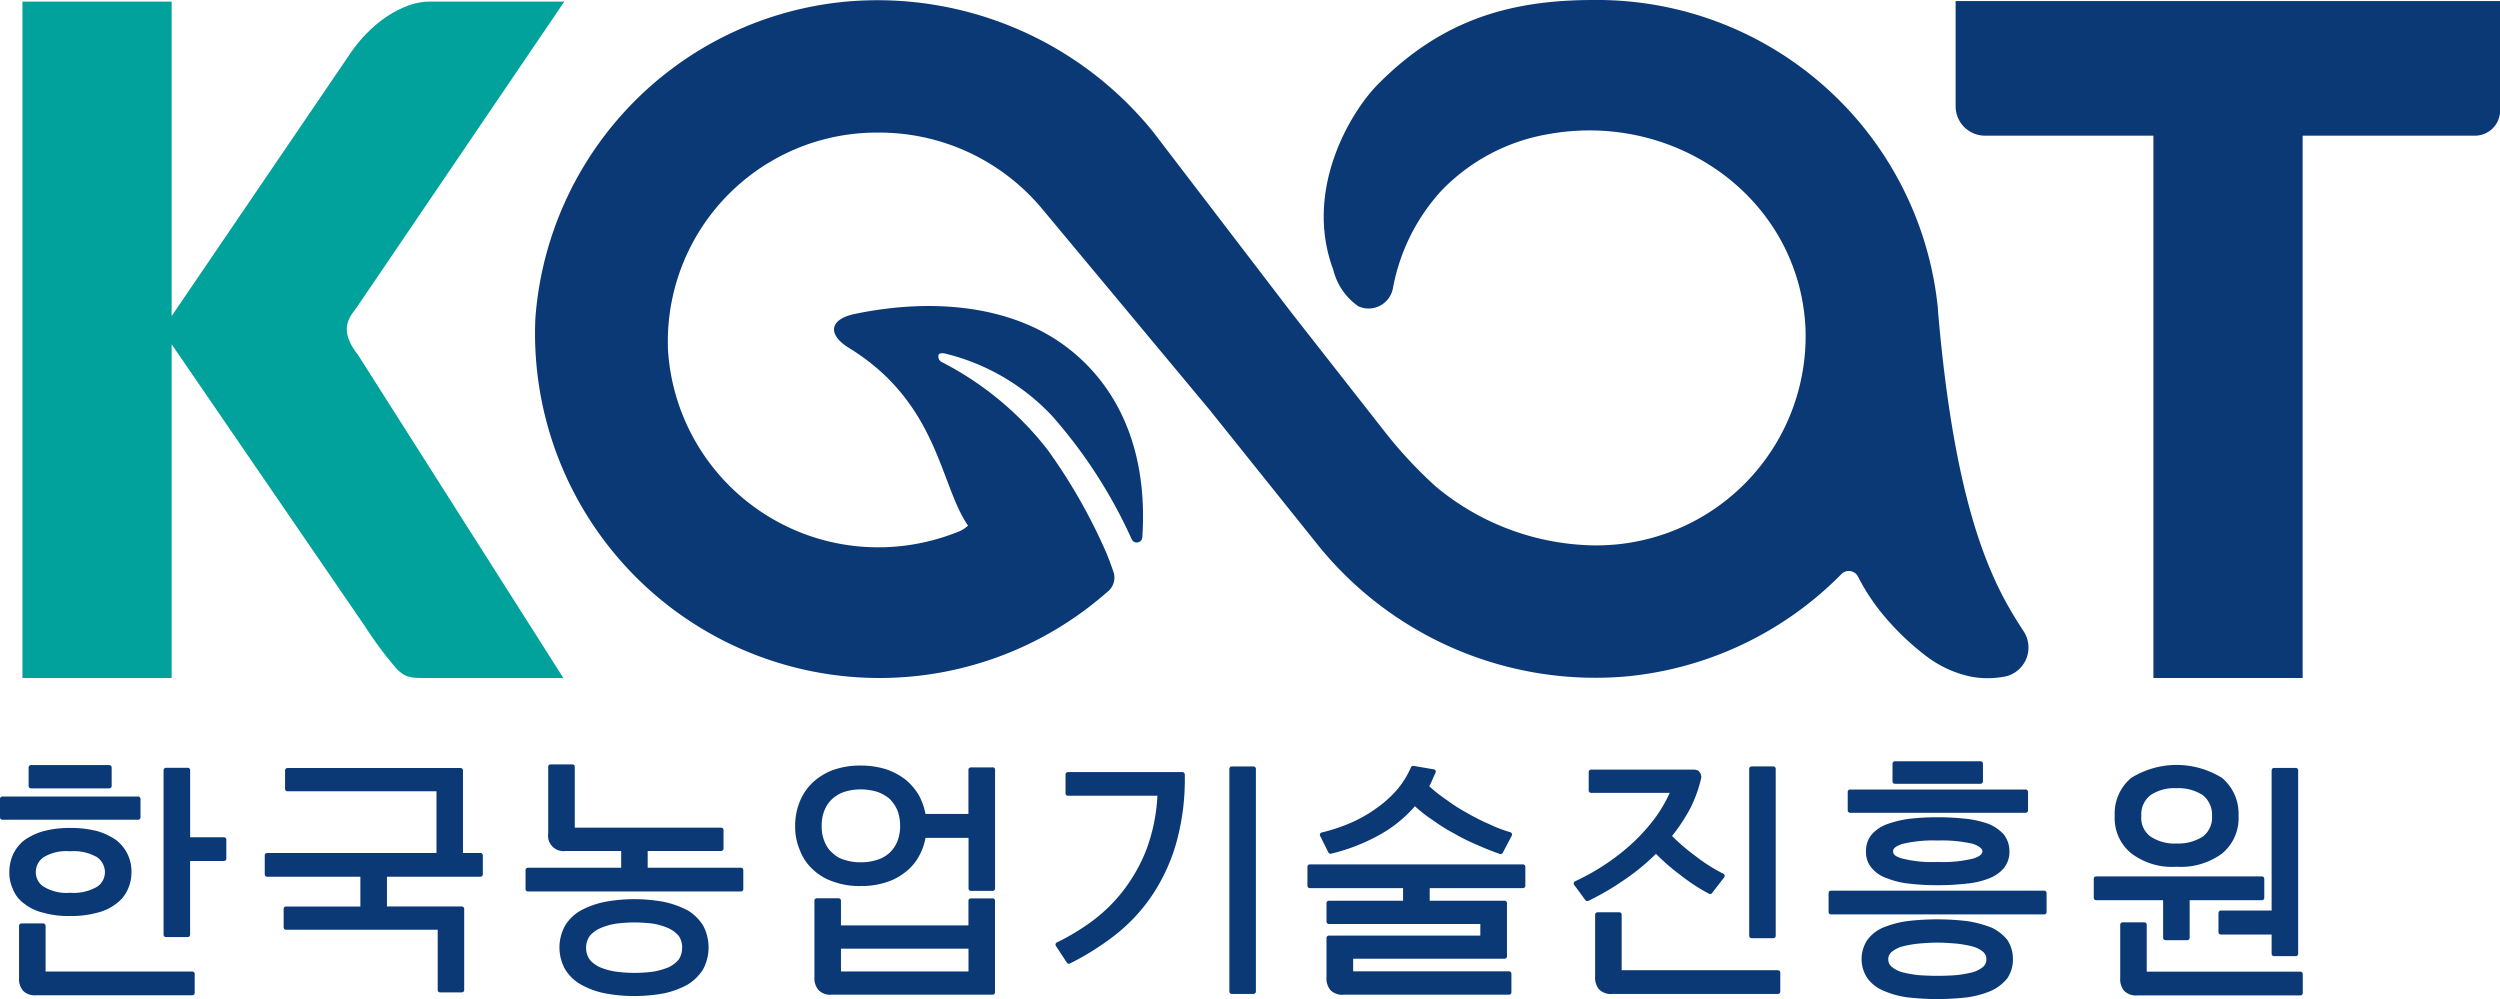 <svg xmlns="http://www.w3.org/2000/svg" width="125.113" height="50" viewBox="0 0 125.113 50">
    <defs>
        <clipPath id="h0ehi0p98a">
            <path data-name="사각형 3297" style="fill:none" d="M0 0h125.113v50H0z"/>
        </clipPath>
    </defs>
    <g data-name="그룹 7596">
        <g data-name="그룹 7595" style="clip-path:url(#h0ehi0p98a)">
            <path data-name="패스 245" d="M18.452 15.565c.05-.067.1-.136.144-.2L28.939.128h-6.693a3.2 3.2 0 0 0-1.136.208A5.112 5.112 0 0 0 20.024.9a6.53 6.53 0 0 0-.968.813 7.218 7.218 0 0 0-.783.944L9.288 15.866V.128H1.821v33.851h7.467v-16.7L18.967 31.4a19.005 19.005 0 0 0 1.521 2.049c.5.56.812.531 1.713.531h6.691L18.608 17.8c-.929-1.183-.482-1.791-.155-2.236" transform="translate(-.698 -.049)" style="fill-rule:evenodd;fill:#01a19c"/>
            <path data-name="패스 246" d="M158.653.089v5.287a1.471 1.471 0 0 0 1.492 1.448h8.406v27.14h7.468V6.824h8.6a1.258 1.258 0 0 0 1.281-1.239V.089z" transform="translate(-60.783 -.034)" style="fill:#0a3976;fill-rule:evenodd"/>
            <path data-name="패스 247" d="M113.606 15.462A17.14 17.14 0 0 0 96.367 0c-4.235 0-7.623 1.028-10.782 4.213-1.4 1.413-3.724 5.318-2.242 9.282a3.146 3.146 0 0 0 1.257 1.834 1.239 1.239 0 0 0 1.731-.907 9.88 9.88 0 0 1 2.4-4.852 9.66 9.66 0 0 1 5.221-2.829c6.5-1.259 12.709 3.181 13.024 9.667A10.474 10.474 0 0 1 96.4 27.294a12.652 12.652 0 0 1-7.92-2.941 22.049 22.049 0 0 1-2.6-2.8l-4.634-5.912-6.922-9.049A17.751 17.751 0 0 0 59.034.074a17.189 17.189 0 0 0-15.621 15.87 17.24 17.24 0 0 0 28.613 13.689.909.909 0 0 0 .337-.957 17.587 17.587 0 0 0-.363-.982 27.88 27.88 0 0 0-2.936-5.163 15.855 15.855 0 0 0-5.289-4.4.312.312 0 0 1-.181-.378c.036-.089.208-.093.379-.046A10.867 10.867 0 0 1 69.26 20.8a24.61 24.61 0 0 1 4 6.193.279.279 0 0 0 .529-.1c.3-4.516-1.322-7.675-3.827-9.552-2.764-2.071-6.7-2.437-10.576-1.627-1.261.265-1.368 1.031-.275 1.7 4.479 2.756 4.542 6.86 5.955 8.889a1.515 1.515 0 0 1-.548.331 10.669 10.669 0 0 1-4.6.736 10.538 10.538 0 0 1-9.867-9.853A10.458 10.458 0 0 1 60.6 6.636a10.6 10.6 0 0 1 8.143 3.777l8.407 10.092 5.476 6.834a17.842 17.842 0 0 0 15.344 6.517 17.407 17.407 0 0 0 10.8-5.121.519.519 0 0 1 .832.115 10.4 10.4 0 0 0 1.17 1.808 13.158 13.158 0 0 0 2.212 2.151 5.616 5.616 0 0 0 2.276 1.055 4.542 4.542 0 0 0 1.714-.011h.015a1.487 1.487 0 0 0 .911-2.253c-1.427-2.175-3.412-5.625-4.3-16.137" transform="translate(-16.621)" style="fill:#0a3976;fill-rule:evenodd"/>
            <path data-name="패스 248" d="M10.213 77.323H2.874v-2.287a.121.121 0 0 0-.121-.121H1.667a.121.121 0 0 0-.121.121v2.592a.922.922 0 0 0 .2.658.839.839 0 0 0 .664.225h7.805a.121.121 0 0 0 .121-.121v-.946a.121.121 0 0 0-.121-.122" transform="translate(-.592 -28.702)" style="fill:#0a3976"/>
            <path data-name="패스 249" d="M2.45 71.41a4.605 4.605 0 0 0 1.349.166 4.861 4.861 0 0 0 1.356-.165 2.515 2.515 0 0 0 .946-.448 1.76 1.76 0 0 0 .574-.7 2.01 2.01 0 0 0 .192-.888 1.965 1.965 0 0 0-.766-1.6 3.324 3.324 0 0 0-.948-.449 5.435 5.435 0 0 0-1.353-.158 5.1 5.1 0 0 0-1.348.165 3.143 3.143 0 0 0-.949.452 1.954 1.954 0 0 0-.56.708 2.157 2.157 0 0 0-.188.885 2 2 0 0 0 .186.868 1.6 1.6 0 0 0 .561.712 2.413 2.413 0 0 0 .948.452m-.369-2.032a.9.9 0 0 1 .386-.741 2.193 2.193 0 0 1 1.332-.3 2.335 2.335 0 0 1 1.355.3.937.937 0 0 1 .386.742.88.88 0 0 1-.381.726 2.336 2.336 0 0 1-1.36.308 2.2 2.2 0 0 1-1.337-.313.852.852 0 0 1-.381-.725" transform="translate(-.289 -25.734)" style="fill:#0a3976"/>
            <path data-name="패스 250" d="M16.291 65.765H14.6V62.41a.12.12 0 0 0-.12-.122h-1.09a.12.12 0 0 0-.12.122v8.23a.12.12 0 0 0 .12.121h1.087a.12.12 0 0 0 .12-.121v-3.687h1.693a.121.121 0 0 0 .121-.121v-.946a.121.121 0 0 0-.121-.121" transform="translate(-5.084 -23.864)" style="fill:#0a3976"/>
            <path data-name="패스 251" d="M2.441 63.234h3.915a.12.12 0 0 0 .121-.122v-.921a.121.121 0 0 0-.121-.122H2.441a.121.121 0 0 0-.12.122v.921a.12.12 0 0 0 .12.122" transform="translate(-.889 -23.78)" style="fill:#0a3976"/>
            <path data-name="패스 252" d="M7.031 65.661v-.921a.12.12 0 0 0-.12-.122H.12a.12.12 0 0 0-.12.122v.922a.12.12 0 0 0 .12.12h6.791a.12.12 0 0 0 .12-.12" transform="translate(0 -24.757)" style="fill:#0a3976"/>
            <path data-name="패스 253" d="M32.272 66.56H31.4v-4.13a.12.12 0 0 0-.12-.122h-8.663a.121.121 0 0 0-.121.122v.921a.121.121 0 0 0 .121.121h7.457v3.088H21.6a.12.12 0 0 0-.121.12v.946a.12.12 0 0 0 .121.122h4.665v1.49h-3.72a.12.12 0 0 0-.12.121v.921a.12.12 0 0 0 .12.122h7.589v3.012a.12.12 0 0 0 .12.122h1.086a.121.121 0 0 0 .121-.122v-4.056a.121.121 0 0 0-.121-.121h-3.745v-1.49h4.677a.121.121 0 0 0 .121-.122v-.945a.121.121 0 0 0-.121-.12" transform="translate(-8.23 -23.872)" style="fill:#0a3976"/>
            <path data-name="패스 254" d="M53.414 67.182h-4.665v-.838h3.675a.121.121 0 0 0 .12-.122V65.3a.121.121 0 0 0-.12-.122H45.1v-3.047a.121.121 0 0 0-.121-.121h-1.088a.12.12 0 0 0-.121.121v3.342a.769.769 0 0 0 .872.871h2.78v.838h-4.666a.12.12 0 0 0-.12.121v.946a.12.12 0 0 0 .12.122h10.658a.12.12 0 0 0 .12-.122V67.3a.12.12 0 0 0-.12-.121" transform="translate(-16.335 -23.757)" style="fill:#0a3976"/>
            <path data-name="패스 255" d="M51.79 73.5a4.687 4.687 0 0 0-1.168-.418 8.1 8.1 0 0 0-2.972 0 4.34 4.34 0 0 0-1.181.42 2.16 2.16 0 0 0-.792.751 2.248 2.248 0 0 0 0 2.215 2.161 2.161 0 0 0 .795.755 3.943 3.943 0 0 0 1.184.432 7.592 7.592 0 0 0 1.48.138 8 8 0 0 0 1.495-.139 4.227 4.227 0 0 0 1.169-.434 2.4 2.4 0 0 0 .768-.754 2.331 2.331 0 0 0 0-2.213 2.382 2.382 0 0 0-.773-.754m-.273 1.876a1 1 0 0 1-.175.6 1.513 1.513 0 0 1-.514.384 3.676 3.676 0 0 1-.756.213 7.094 7.094 0 0 1-1.865 0 3.3 3.3 0 0 1-.778-.211 1.5 1.5 0 0 1-.529-.382 1.053 1.053 0 0 1 0-1.2 1.473 1.473 0 0 1 .53-.384 3.164 3.164 0 0 1 .778-.224 7.4 7.4 0 0 1 .928-.061 7.865 7.865 0 0 1 .934.06 3.471 3.471 0 0 1 .754.223 1.558 1.558 0 0 1 .517.379 1.011 1.011 0 0 1 .18.606" transform="translate(-17.387 -27.946)" style="fill:#0a3976"/>
            <path data-name="패스 256" d="M74.389 62.2H73.3a.12.12 0 0 0-.121.122v2.208H71.03a3.187 3.187 0 0 0-.33-.934 2.96 2.96 0 0 0-.689-.8 3.382 3.382 0 0 0-.981-.511 4.33 4.33 0 0 0-1.239-.177 4.1 4.1 0 0 0-1.368.216 3.089 3.089 0 0 0-1.031.627 2.747 2.747 0 0 0-.649.951 3.143 3.143 0 0 0-.235 1.226 2.937 2.937 0 0 0 .234 1.211 2.468 2.468 0 0 0 .648.964 2.7 2.7 0 0 0 1.033.616 3.761 3.761 0 0 0 1.369.218 3.915 3.915 0 0 0 1.241-.178 2.9 2.9 0 0 0 .979-.51 2.529 2.529 0 0 0 .69-.8 2.988 2.988 0 0 0 .33-.922h2.153v2.532a.12.12 0 0 0 .121.122h1.085a.121.121 0 0 0 .121-.122v-5.942a.121.121 0 0 0-.121-.122m-6.6 4.754a2.475 2.475 0 0 1-.8-.117 1.4 1.4 0 0 1-.611-.346 1.369 1.369 0 0 1-.4-.571 1.9 1.9 0 0 1-.144-.785 1.975 1.975 0 0 1 .147-.8 1.547 1.547 0 0 1 .4-.569 1.671 1.671 0 0 1 .61-.343 2.814 2.814 0 0 1 .8-.118 2.947 2.947 0 0 1 .8.117 1.966 1.966 0 0 1 .623.341 1.882 1.882 0 0 1 .4.571 2.208 2.208 0 0 1 .146.8 2.1 2.1 0 0 1-.145.787 1.616 1.616 0 0 1-.4.572 1.593 1.593 0 0 1-.624.344 2.547 2.547 0 0 1-.8.116" transform="translate(-24.714 -23.796)" style="fill:#0a3976"/>
            <path data-name="패스 257" d="M74.988 72.883H73.9a.12.12 0 0 0-.12.122v1.229H67.4V73a.121.121 0 0 0-.121-.122h-1.086a.12.12 0 0 0-.121.122v3.82a.918.918 0 0 0 .21.657.834.834 0 0 0 .663.226h8.043a.121.121 0 0 0 .121-.122V73a.12.12 0 0 0-.121-.122m-1.205 3.661H67.4V75.4h6.382z" transform="translate(-25.314 -27.923)" style="fill:#0a3976"/>
            <path data-name="패스 258" d="M100.94 62.179h-1.085a.12.12 0 0 0-.121.121v11.143a.121.121 0 0 0 .121.121h1.085a.121.121 0 0 0 .121-.121V62.3a.121.121 0 0 0-.121-.121" transform="translate(-38.21 -23.822)" style="fill:#0a3976"/>
            <path data-name="패스 259" d="M91.98 62.637h-5.728a.12.12 0 0 0-.12.121v.942a.12.12 0 0 0 .12.121h4.478a9.015 9.015 0 0 1-.533 2.648 8.312 8.312 0 0 1-1.176 2.1 7.9 7.9 0 0 1-1.562 1.531 11.316 11.316 0 0 1-1.759 1.062.121.121 0 0 0-.065.076.125.125 0 0 0 .015.1l.548.835a.121.121 0 0 0 .156.042 13.533 13.533 0 0 0 2.168-1.351 8.763 8.763 0 0 0 1.838-1.906 9.288 9.288 0 0 0 1.271-2.626 11.758 11.758 0 0 0 .469-3.5v-.073a.12.12 0 0 0-.12-.121" transform="translate(-32.807 -23.998)" style="fill:#0a3976"/>
            <path data-name="패스 260" d="M107.5 66.459a.123.123 0 0 0 .137.064 9.619 9.619 0 0 0 2.405-.933 6.539 6.539 0 0 0 1.79-1.443 6.845 6.845 0 0 0 .9.7 9.027 9.027 0 0 0 1.094.682 9.751 9.751 0 0 0 1.134.559c.383.172.761.322 1.121.446a.121.121 0 0 0 .147-.058l.454-.861a.122.122 0 0 0 0-.1.12.12 0 0 0-.078-.069 6.545 6.545 0 0 1-1.047-.4 10.031 10.031 0 0 1-1.089-.548 8.672 8.672 0 0 1-1.052-.669 7.31 7.31 0 0 1-.867-.684 3.182 3.182 0 0 0 .147-.3c.035-.085.073-.17.114-.26l.054-.115a.126.126 0 0 0 0-.107.121.121 0 0 0-.086-.062l-1.014-.172a.122.122 0 0 0-.131.072 4.468 4.468 0 0 1-.72 1.148 5.722 5.722 0 0 1-1.031.915 6.832 6.832 0 0 1-1.255.712 8.629 8.629 0 0 1-1.459.484.122.122 0 0 0-.082.067.12.12 0 0 0 0 .1z" transform="translate(-41.022 -23.799)" style="fill:#0a3976"/>
            <path data-name="패스 261" d="M116.846 70.126h-10.657a.12.12 0 0 0-.121.12v.947a.121.121 0 0 0 .121.122h4.665v.629h-3.712a.12.12 0 0 0-.12.122v.922a.121.121 0 0 0 .12.121h7.578v.58h-7.578a.12.12 0 0 0-.12.122v1.954a.913.913 0 0 0 .2.656.835.835 0 0 0 .663.226h8.271a.121.121 0 0 0 .12-.121V75.6a.12.12 0 0 0-.12-.122h-7.8v-.63h7.577a.121.121 0 0 0 .121-.12v-2.663a.121.121 0 0 0-.121-.122h-3.746v-.629h4.665a.121.121 0 0 0 .121-.122v-.947a.121.121 0 0 0-.121-.12" transform="translate(-40.637 -26.867)" style="fill:#0a3976"/>
            <path data-name="패스 262" d="M131.784 66.65a10.455 10.455 0 0 0 1.228 1.065 9.34 9.34 0 0 0 1.427.933.119.119 0 0 0 .152-.033l.608-.786a.12.12 0 0 0 .022-.1.125.125 0 0 0-.064-.082 8.274 8.274 0 0 1-1.379-.874 10.178 10.178 0 0 1-1.188-1.015 9.143 9.143 0 0 0 .853-1.274 6.431 6.431 0 0 0 .588-1.553.361.361 0 0 1 .01-.047l.013-.067a.619.619 0 0 0-.026-.151.143.143 0 0 0-.028-.056.687.687 0 0 1-.059-.083.137.137 0 0 0-.045-.039.5.5 0 0 0-.234-.051h-5.122a.121.121 0 0 0-.121.121v.921a.121.121 0 0 0 .121.122h3.933a7.01 7.01 0 0 1-.724 1.244 9.218 9.218 0 0 1-1.119 1.249 10.588 10.588 0 0 1-1.358 1.069 11.167 11.167 0 0 1-1.535.862.127.127 0 0 0-.066.08.117.117 0 0 0 .02.1l.56.762a.12.12 0 0 0 .1.049.108.108 0 0 0 .051-.012 12.957 12.957 0 0 0 1.722-1 10.96 10.96 0 0 0 1.662-1.354" transform="translate(-48.912 -23.921)" style="fill:#0a3976"/>
            <path data-name="패스 263" d="M138.551 76.908h-7.815v-2.777a.12.12 0 0 0-.121-.122h-1.086a.121.121 0 0 0-.121.122v3.083a.913.913 0 0 0 .2.657.839.839 0 0 0 .663.226h8.283a.12.12 0 0 0 .12-.121v-.946a.12.12 0 0 0-.12-.121" transform="translate(-49.579 -28.354)" style="fill:#0a3976"/>
            <path data-name="패스 264" d="M142.027 70.775h1.085a.12.12 0 0 0 .121-.121V62.3a.12.12 0 0 0-.121-.122h-1.085a.121.121 0 0 0-.121.122v8.354a.121.121 0 0 0 .121.121" transform="translate(-54.367 -23.822)" style="fill:#0a3976"/>
            <path data-name="패스 265" d="M150.014 65.215h8.786a.121.121 0 0 0 .12-.121v-.922a.12.12 0 0 0-.12-.122h-8.784a.12.12 0 0 0-.12.122v.922a.121.121 0 0 0 .12.121" transform="translate(-57.427 -24.539)" style="fill:#0a3976"/>
            <path data-name="패스 266" d="M153.652 62.887h4.285a.121.121 0 0 0 .121-.122v-.884a.121.121 0 0 0-.121-.122h-4.285a.12.12 0 0 0-.12.122v.884a.12.12 0 0 0 .12.122" transform="translate(-58.821 -23.662)" style="fill:#0a3976"/>
            <path data-name="패스 267" d="M156.377 66.376a12.541 12.541 0 0 0-1.411-.075 12.019 12.019 0 0 0-1.4.075 5.426 5.426 0 0 0-1.115.265 1.945 1.945 0 0 0-.775.513 1.274 1.274 0 0 0-.291.853 1.186 1.186 0 0 0 .288.837 1.7 1.7 0 0 0 .776.516 4.194 4.194 0 0 0 1.118.266 12.089 12.089 0 0 0 1.4.075 12.424 12.424 0 0 0 1.407-.075 4.02 4.02 0 0 0 1.13-.253 1.812 1.812 0 0 0 .766-.514 1.271 1.271 0 0 0 .291-.852 1.335 1.335 0 0 0-.293-.856 2.085 2.085 0 0 0-.766-.524 5.209 5.209 0 0 0-1.123-.252m.831 1.632c0 .183-.257.3-.476.364a6.323 6.323 0 0 1-1.766.166 6.027 6.027 0 0 1-1.759-.168c-.471-.121-.471-.3-.471-.361s0-.223.476-.376a6.685 6.685 0 0 1 1.754-.167 6.913 6.913 0 0 1 1.764.166c.3.1.477.238.477.376" transform="translate(-57.999 -25.401)" style="fill:#0a3976"/>
            <path data-name="패스 268" d="M157.495 74.987a5.592 5.592 0 0 0-1.189-.315 12.8 12.8 0 0 0-3 0 5 5 0 0 0-1.187.316 1.9 1.9 0 0 0-.8.614 1.724 1.724 0 0 0 0 1.938 1.9 1.9 0 0 0 .8.616 4.411 4.411 0 0 0 1.2.331 13.2 13.2 0 0 0 1.493.087 13.732 13.732 0 0 0 1.511-.088 4.869 4.869 0 0 0 1.189-.329 2.259 2.259 0 0 0 .8-.618 1.681 1.681 0 0 0 .283-.965 1.7 1.7 0 0 0-.289-.973 2.269 2.269 0 0 0-.8-.614m-2.693.762c.33 0 .658.024.964.049a6.076 6.076 0 0 1 .8.143 1.462 1.462 0 0 1 .525.267.48.48 0 0 1 .165.378.494.494 0 0 1-.162.375 1.461 1.461 0 0 1-.524.27 6.206 6.206 0 0 1-.8.144 12.884 12.884 0 0 1-1.921 0 6.311 6.311 0 0 1-.8-.143 1.473 1.473 0 0 1-.529-.271.476.476 0 0 1-.174-.375.459.459 0 0 1 .174-.374 1.457 1.457 0 0 1 .525-.27 6.219 6.219 0 0 1 .8-.144c.336-.027.64-.049.958-.049" transform="translate(-57.858 -28.575)" style="fill:#0a3976"/>
            <path data-name="패스 269" d="M159.136 72.256h-10.669a.12.12 0 0 0-.121.12v.947a.121.121 0 0 0 .121.122h10.669a.121.121 0 0 0 .12-.122v-.947a.12.12 0 0 0-.12-.12" transform="translate(-56.834 -27.683)" style="fill:#0a3976"/>
            <path data-name="패스 270" d="M173.331 74.171a.121.121 0 0 0 .121.122h1.086a.121.121 0 0 0 .12-.122V72.29h3.615a.12.12 0 0 0 .12-.122v-.946a.12.12 0 0 0-.12-.121h-8.295a.12.12 0 0 0-.12.121v.946a.12.12 0 0 0 .12.122h3.352z" transform="translate(-65.076 -27.241)" style="fill:#0a3976"/>
            <path data-name="패스 271" d="M181.017 77.295h-7.684v-2.349a.121.121 0 0 0-.12-.121h-1.087a.12.12 0 0 0-.12.121V77.6a.916.916 0 0 0 .2.657.84.84 0 0 0 .664.226h8.151a.121.121 0 0 0 .121-.121v-.947a.121.121 0 0 0-.121-.12" transform="translate(-65.899 -28.667)" style="fill:#0a3976"/>
            <path data-name="패스 272" d="M179.977 69.557v.958a.12.12 0 0 0 .12.122h2.54v.96a.12.12 0 0 0 .122.121h1.086a.12.12 0 0 0 .12-.121V62.42a.12.12 0 0 0-.12-.122h-1.086a.121.121 0 0 0-.122.122v7.016H180.1a.121.121 0 0 0-.12.122" transform="translate(-68.953 -23.868)" style="fill:#0a3976"/>
            <path data-name="패스 273" d="M174.653 67.154a3.48 3.48 0 0 0 2.284-.666 2.3 2.3 0 0 0 .82-1.887 2.343 2.343 0 0 0-.821-1.889 4.3 4.3 0 0 0-4.557 0 2.314 2.314 0 0 0-.819 1.888 2.263 2.263 0 0 0 .817 1.873 3.358 3.358 0 0 0 2.276.68m-1.3-3.586a2.165 2.165 0 0 1 1.3-.345 2.252 2.252 0 0 1 1.309.344 1.247 1.247 0 0 1 .467 1.046 1.188 1.188 0 0 1-.461 1.031 2.259 2.259 0 0 1-1.315.347 2.166 2.166 0 0 1-1.3-.347 1.153 1.153 0 0 1-.462-1.031 1.209 1.209 0 0 1 .465-1.044" transform="translate(-65.728 -23.777)" style="fill:#0a3976"/>
        </g>
    </g>
</svg>
